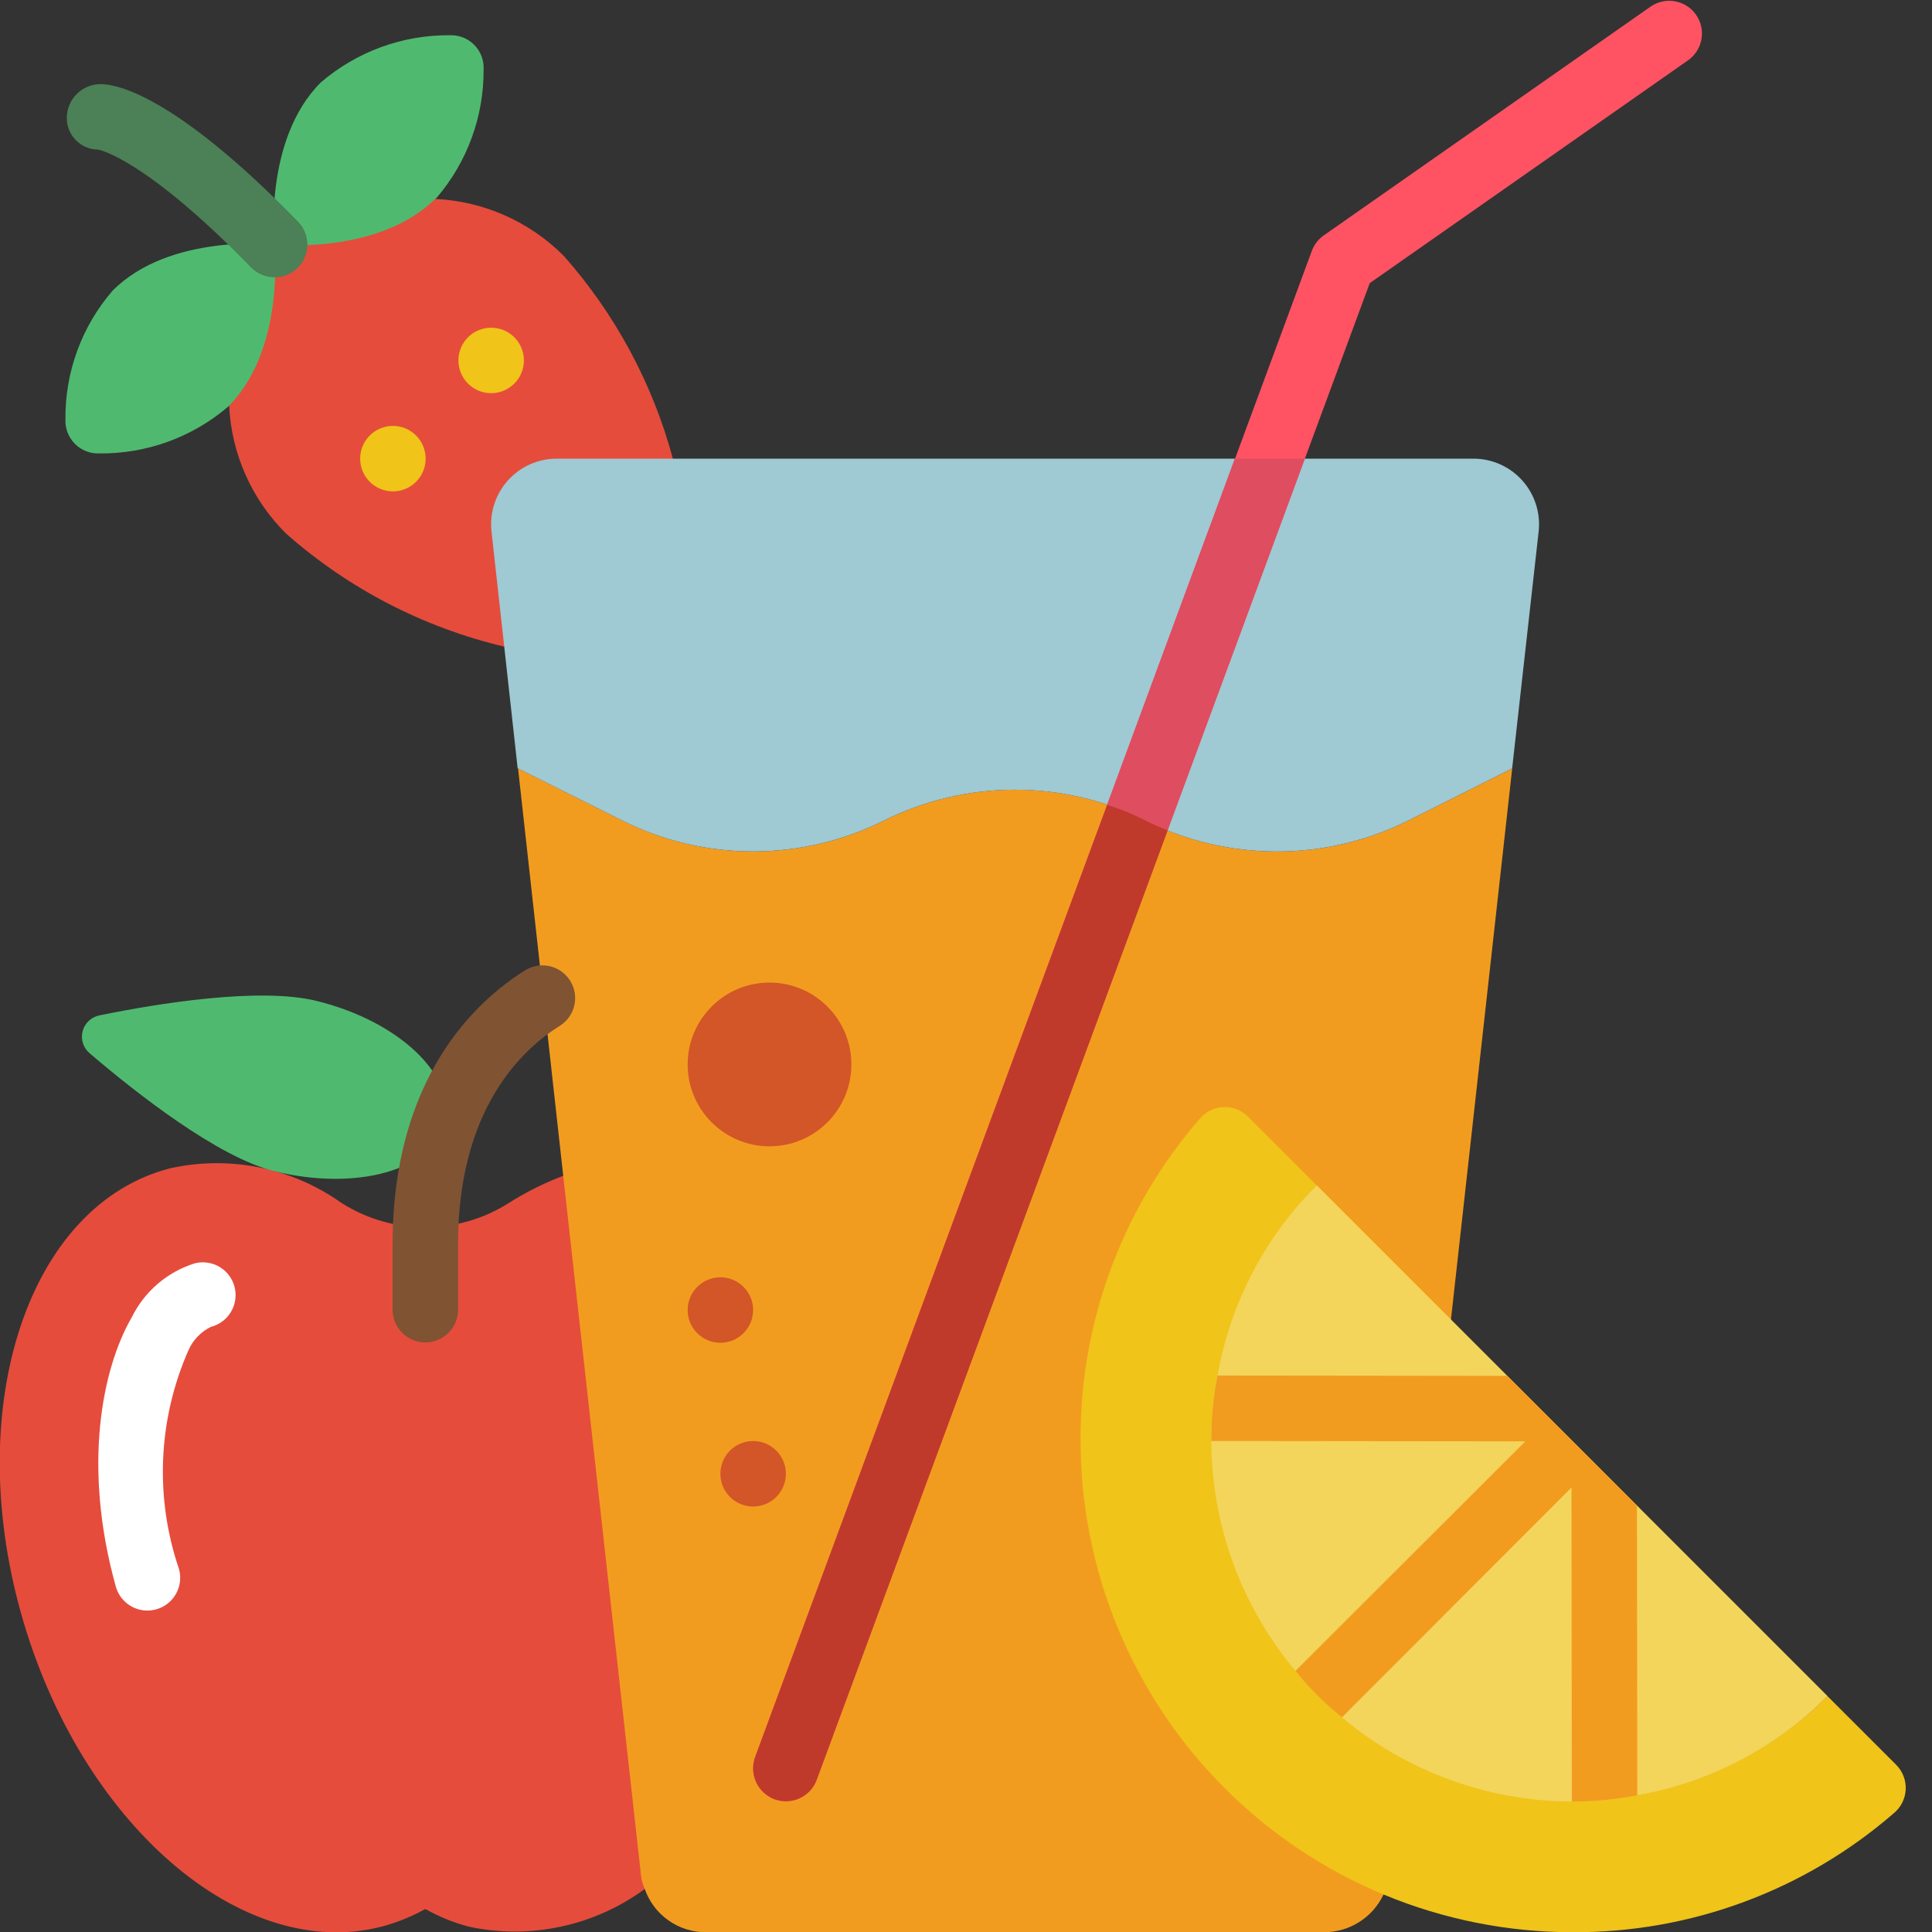 <svg width="70" height="70" viewBox="0 0 70 70" fill="none" xmlns="http://www.w3.org/2000/svg">
<rect x="0" y="0" width="70" height="70" fill="#333333" stroke="none"/>
<g clip-path="url(#clip0_402_2171)">
<path d="M15.778 7.198L15.79 7.209C17.539 7.296 19.194 8.032 20.429 9.274C22.295 11.384 23.647 13.898 24.38 16.618L18.269 23.428C15.339 22.734 12.625 21.328 10.368 19.335C9.122 18.102 8.385 16.447 8.303 14.696L9.941 8.859L15.778 7.198Z" fill="#E64C3C"/>
<path d="M17.522 2.499C17.537 4.212 16.93 5.873 15.814 7.173C15.802 7.185 15.79 7.197 15.778 7.197C13.69 9.261 9.941 8.858 9.941 8.858C9.941 8.858 9.538 5.061 11.626 2.985C12.926 1.869 14.587 1.262 16.3 1.277C16.462 1.271 16.624 1.298 16.775 1.357C16.926 1.416 17.063 1.506 17.178 1.621C17.293 1.736 17.383 1.873 17.442 2.024C17.501 2.175 17.529 2.337 17.522 2.499ZM8.304 14.695L8.268 14.731C6.967 15.845 5.306 16.447 3.593 16.428C3.431 16.434 3.27 16.406 3.119 16.347C2.968 16.288 2.83 16.198 2.716 16.083C2.601 15.969 2.511 15.831 2.452 15.68C2.393 15.529 2.365 15.368 2.371 15.206C2.351 13.491 2.958 11.828 4.08 10.531C6.156 8.443 9.941 8.858 9.941 8.858C9.941 8.858 10.356 12.595 8.304 14.695Z" fill="#4FBA6F"/>
<path d="M9.947 10.046C9.789 10.046 9.632 10.015 9.486 9.954C9.34 9.893 9.208 9.803 9.097 9.69C5.232 5.72 3.573 5.422 3.558 5.421C3.405 5.42 3.253 5.389 3.112 5.328C2.971 5.268 2.844 5.179 2.738 5.069C2.632 4.958 2.549 4.827 2.494 4.684C2.44 4.541 2.415 4.388 2.42 4.235C2.442 3.57 2.99 3.044 3.655 3.048C4.192 3.048 6.295 3.404 10.798 8.031C10.961 8.198 11.072 8.41 11.116 8.64C11.16 8.87 11.134 9.107 11.043 9.323C10.953 9.539 10.8 9.722 10.605 9.851C10.41 9.981 10.181 10.049 9.947 10.048V10.046Z" fill="#4C8056"/>
<path d="M17.795 14.246C18.451 14.246 18.982 13.714 18.982 13.059C18.982 12.404 18.451 11.873 17.795 11.873C17.14 11.873 16.609 12.404 16.609 13.059C16.609 13.714 17.14 14.246 17.795 14.246Z" fill="#F0C419"/>
<path d="M14.236 17.804C14.891 17.804 15.422 17.273 15.422 16.618C15.422 15.962 14.891 15.431 14.236 15.431C13.581 15.431 13.049 15.962 13.049 16.618C13.049 17.273 13.581 17.804 14.236 17.804Z" fill="#F0C419"/>
<path d="M23.36 68.442C22.455 69.106 21.419 69.571 20.321 69.806C19.223 70.041 18.087 70.042 16.989 69.807C16.438 69.662 15.907 69.447 15.411 69.166C14.91 69.445 14.376 69.66 13.821 69.807C8.731 71.112 2.882 66.034 0.759 58.441C-1.365 50.847 1.067 43.634 6.169 42.329C7.233 42.093 8.336 42.083 9.405 42.299C10.473 42.516 11.485 42.954 12.374 43.586C14.225 44.761 16.586 44.761 18.436 43.586C19.058 43.192 19.718 42.862 20.406 42.602L24.914 54.584C24.938 54.774 23.277 68.276 23.36 68.442Z" fill="#E64C3C"/>
<path d="M5.339 58.354C5.08 58.354 4.828 58.269 4.622 58.112C4.415 57.955 4.266 57.735 4.196 57.485C2.983 53.129 3.698 49.59 4.773 47.73C5.001 47.267 5.32 46.855 5.712 46.518C6.104 46.182 6.56 45.929 7.052 45.774C7.203 45.735 7.36 45.726 7.515 45.748C7.669 45.77 7.818 45.822 7.952 45.901C8.086 45.98 8.204 46.085 8.297 46.21C8.391 46.334 8.46 46.476 8.498 46.627C8.537 46.778 8.546 46.935 8.524 47.09C8.503 47.244 8.451 47.392 8.371 47.527C8.292 47.661 8.187 47.779 8.063 47.872C7.938 47.966 7.796 48.034 7.645 48.073C7.282 48.249 6.993 48.548 6.83 48.917C5.724 51.424 5.601 54.255 6.485 56.848C6.534 57.025 6.542 57.21 6.508 57.39C6.473 57.571 6.397 57.74 6.286 57.886C6.175 58.032 6.032 58.15 5.868 58.231C5.703 58.312 5.522 58.354 5.339 58.354Z" fill="white"/>
<path d="M16.112 40.691C15.685 42.388 12.932 43.171 9.943 42.435C7.878 41.925 4.888 39.564 3.251 38.164C3.137 38.069 3.052 37.943 3.006 37.801C2.961 37.659 2.957 37.507 2.994 37.363C3.031 37.219 3.108 37.088 3.217 36.987C3.326 36.885 3.461 36.816 3.607 36.788C5.695 36.361 9.409 35.755 11.473 36.266C14.463 37.001 16.539 38.983 16.112 40.691Z" fill="#4FBA6F"/>
<path d="M50.127 68.644C49.934 69.051 49.631 69.395 49.251 69.636C48.871 69.878 48.43 70.007 47.98 70.008H25.58C25.093 70.011 24.617 69.861 24.22 69.58C23.822 69.3 23.522 68.902 23.361 68.442C23.283 68.269 23.235 68.085 23.219 67.896L20.407 42.601L18.77 27.842L22.542 29.729C24.016 30.466 25.641 30.85 27.288 30.85C28.936 30.85 30.561 30.466 32.034 29.729C33.506 28.995 35.129 28.613 36.774 28.613C38.419 28.613 40.041 28.995 41.514 29.729L41.526 29.74C42.998 30.472 44.621 30.853 46.265 30.853C47.91 30.853 49.532 30.472 51.005 29.74L54.79 27.842L52.571 47.81L50.127 68.644Z" fill="#F29C1F"/>
<path d="M55.749 19.252L54.788 27.841L51.003 29.74C49.53 30.471 47.908 30.852 46.264 30.852C44.619 30.852 42.997 30.471 41.524 29.74L41.512 29.728C40.039 28.994 38.417 28.613 36.772 28.613C35.127 28.613 33.505 28.994 32.032 29.728C30.559 30.465 28.934 30.849 27.286 30.849C25.639 30.849 24.014 30.465 22.541 29.728L18.768 27.841H18.756L18.269 23.428L17.807 19.252C17.771 18.92 17.805 18.584 17.908 18.267C18.01 17.95 18.178 17.657 18.401 17.409C18.623 17.16 18.895 16.962 19.2 16.825C19.504 16.689 19.834 16.618 20.168 16.618H53.388C53.722 16.618 54.051 16.689 54.356 16.825C54.66 16.962 54.933 17.16 55.155 17.409C55.378 17.657 55.546 17.95 55.648 18.267C55.75 18.584 55.785 18.92 55.749 19.252Z" fill="#9FC9D3"/>
<path d="M28.474 65.262C28.283 65.262 28.095 65.216 27.925 65.127C27.755 65.039 27.61 64.911 27.5 64.754C27.391 64.597 27.321 64.416 27.297 64.226C27.273 64.036 27.295 63.843 27.361 63.664L47.531 9.088C47.615 8.861 47.766 8.666 47.964 8.528L59.828 0.223C60.086 0.053 60.4 -0.009 60.703 0.05C61.006 0.108 61.274 0.282 61.451 0.535C61.628 0.787 61.699 1.099 61.65 1.404C61.601 1.708 61.435 1.982 61.188 2.166L49.628 10.259L29.587 64.487C29.503 64.715 29.351 64.911 29.152 65.049C28.953 65.188 28.717 65.262 28.474 65.262Z" fill="#FF5364"/>
<path d="M27.881 41.533C29.519 41.533 30.847 40.205 30.847 38.567C30.847 36.929 29.519 35.601 27.881 35.601C26.242 35.601 24.915 36.929 24.915 38.567C24.915 40.205 26.242 41.533 27.881 41.533Z" fill="#D25627"/>
<path d="M26.101 48.651C26.756 48.651 27.287 48.12 27.287 47.465C27.287 46.81 26.756 46.279 26.101 46.279C25.446 46.279 24.915 46.81 24.915 47.465C24.915 48.12 25.446 48.651 26.101 48.651Z" fill="#D25627"/>
<path d="M27.288 54.584C27.943 54.584 28.474 54.053 28.474 53.398C28.474 52.742 27.943 52.211 27.288 52.211C26.632 52.211 26.101 52.742 26.101 53.398C26.101 54.053 26.632 54.584 27.288 54.584Z" fill="#D25627"/>
<path d="M68.61 65.701C65.384 68.498 61.252 70.028 56.983 70.008C54.641 70.009 52.321 69.549 50.157 68.653C47.993 67.757 46.027 66.444 44.371 64.787C42.715 63.131 41.401 61.165 40.506 59.001C39.61 56.837 39.15 54.518 39.151 52.176C39.13 47.906 40.661 43.775 43.457 40.549C43.562 40.42 43.692 40.315 43.84 40.239C43.987 40.164 44.149 40.121 44.314 40.112C44.48 40.103 44.645 40.129 44.8 40.188C44.955 40.246 45.096 40.337 45.213 40.454L47.705 42.945C42.636 48.063 42.658 56.315 47.75 61.409C52.843 66.501 61.095 66.522 66.213 61.454L68.705 63.945C68.821 64.063 68.912 64.204 68.971 64.359C69.03 64.513 69.056 64.679 69.047 64.844C69.038 65.01 68.994 65.171 68.919 65.319C68.844 65.466 68.739 65.597 68.61 65.701Z" fill="#F0C419"/>
<path d="M66.216 61.453C64.343 63.332 61.935 64.588 59.322 65.048C58.549 65.201 57.762 65.276 56.973 65.273H56.95C53.902 65.263 50.955 64.184 48.621 62.224C47.998 61.728 47.432 61.163 46.936 60.539C44.977 58.205 43.898 55.258 43.887 52.211V52.187C43.884 51.398 43.959 50.611 44.112 49.838C44.573 47.225 45.828 44.818 47.707 42.945L66.216 61.453Z" fill="#F3D55B"/>
<path d="M59.322 65.048C58.549 65.201 57.762 65.276 56.973 65.273H56.95L56.938 53.895L48.621 62.224C47.998 61.728 47.432 61.163 46.936 60.54L55.265 52.223L43.887 52.211V52.187C43.884 51.398 43.959 50.611 44.112 49.838L54.612 49.85L59.31 54.548L59.322 65.048Z" fill="#F29C1F"/>
<path d="M15.41 48.64C15.095 48.64 14.794 48.515 14.571 48.292C14.349 48.07 14.224 47.768 14.224 47.453V45.081C14.224 39.03 17.251 36.254 19.057 35.137C19.324 34.982 19.641 34.938 19.941 35.013C20.24 35.088 20.499 35.277 20.661 35.539C20.824 35.802 20.877 36.117 20.811 36.419C20.744 36.72 20.563 36.984 20.305 37.154C18.92 38.01 16.596 40.176 16.596 45.078V47.451C16.597 47.607 16.566 47.762 16.507 47.906C16.447 48.05 16.36 48.181 16.25 48.292C16.14 48.402 16.009 48.49 15.865 48.549C15.721 48.609 15.566 48.64 15.41 48.64Z" fill="#805333"/>
<path d="M47.278 16.618L42.307 30.084C42.046 29.977 41.785 29.87 41.524 29.74L41.512 29.728C41.063 29.499 40.594 29.308 40.112 29.158L44.739 16.618H47.278Z" fill="#DF4D60"/>
<path d="M41.526 29.741C41.786 29.871 42.048 29.978 42.309 30.085L29.59 64.491C29.505 64.719 29.353 64.914 29.153 65.052C28.954 65.19 28.717 65.263 28.475 65.263C28.332 65.263 28.194 65.239 28.059 65.191C27.765 65.079 27.527 64.856 27.396 64.569C27.265 64.283 27.252 63.957 27.359 63.661L40.114 29.159C40.595 29.309 41.064 29.5 41.514 29.729L41.526 29.741Z" fill="#C03A2B"/>
</g>
<defs>
<clipPath id="clip0_402_2171">
<rect width="70" height="70" fill="white" transform="translate(0 0.008)"/>
</clipPath>
</defs>
</svg>
